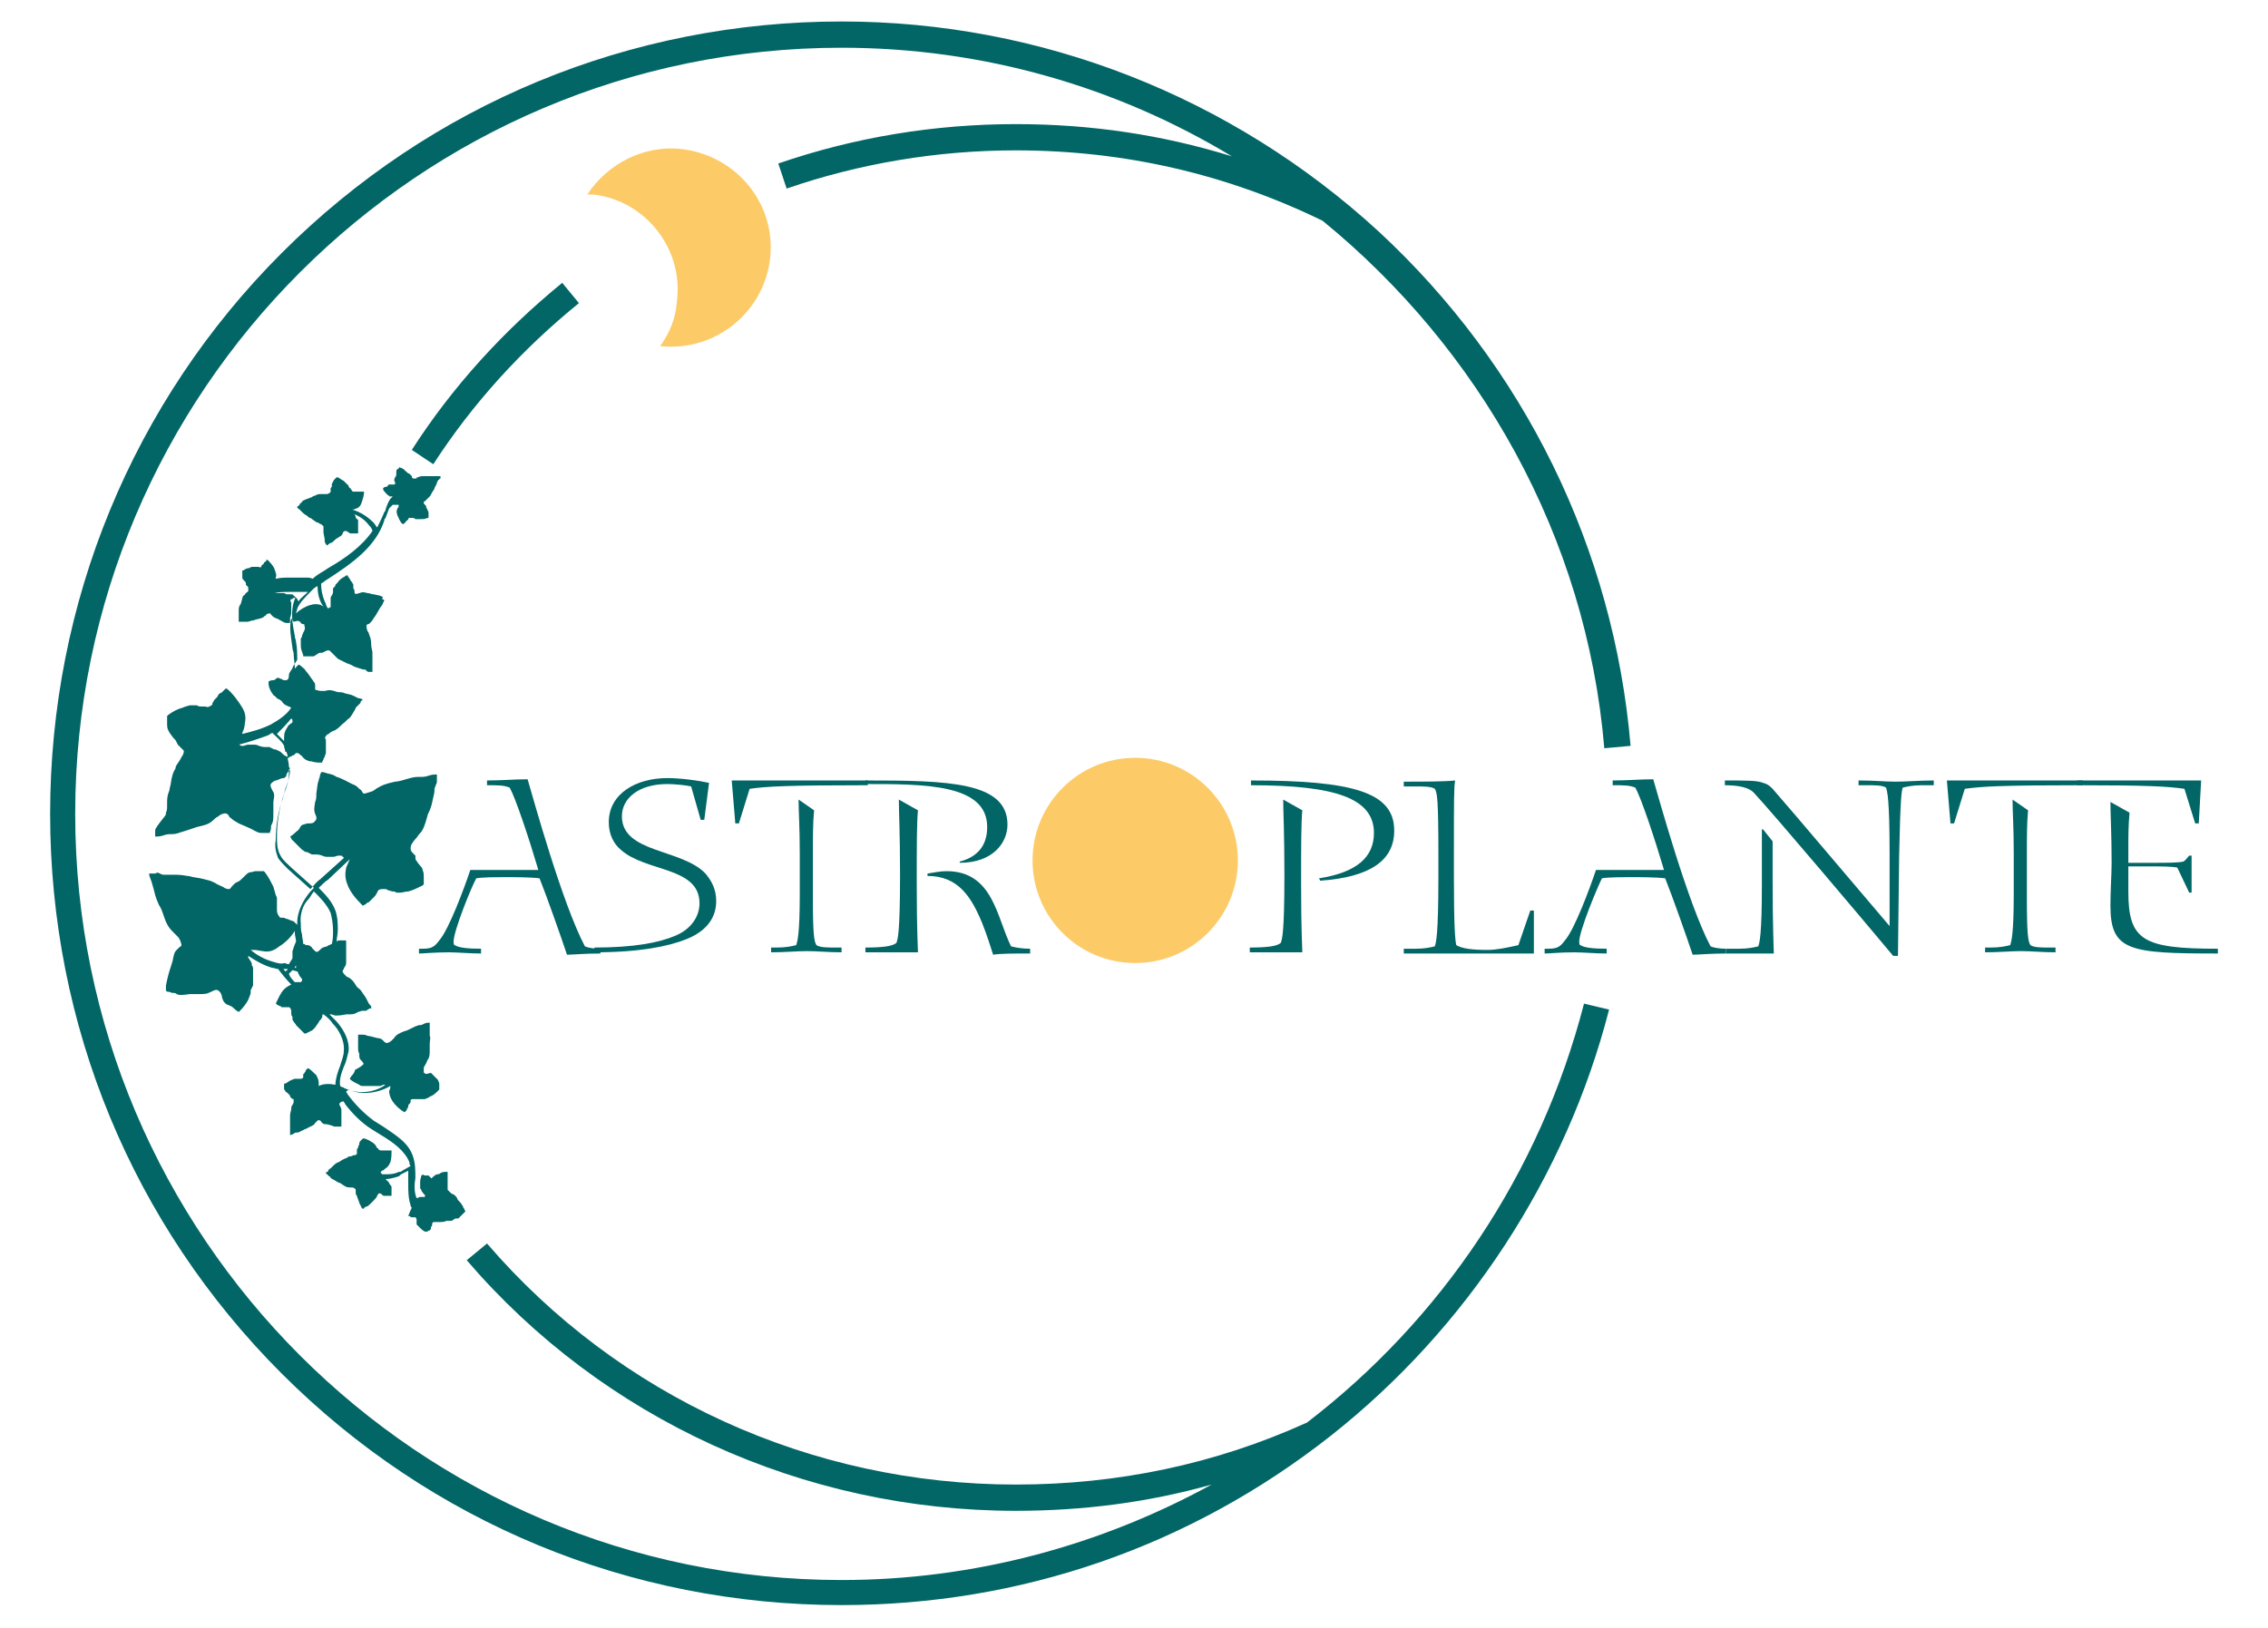 <?xml version="1.0" encoding="UTF-8"?>
<!-- Generator: Adobe Illustrator 26.2.1, SVG Export Plug-In . SVG Version: 6.00 Build 0)  -->
<svg xmlns="http://www.w3.org/2000/svg" xmlns:xlink="http://www.w3.org/1999/xlink" version="1.1" x="0px" y="0px" viewBox="0 0 190 136.4" style="enable-background:new 0 0 190 136.4;" xml:space="preserve">
<style type="text/css">
	.st0{fill:#026666;}
	.st1{fill:#FCCB68;}
</style>
<g id="Calque_1">
</g>
<g id="Calque_2">
	<g>
		<path class="st0" d="M39,101.5c0,0-0.1-0.1-0.1-0.2c-0.1-0.1-0.1-0.1-0.1-0.2c-0.1-0.1-0.1-0.2-0.3-0.4c-0.1-0.1-0.2-0.2-0.2-0.3    c-0.2-0.3-0.3-0.3-0.5-0.4c0,0-0.1-0.1-0.1-0.1c-0.1-0.1-0.2-0.2-0.2-0.2c0,0,0-0.1,0-0.1c0,0,0,0,0-0.1c0-0.1,0-0.1,0-0.3    c0-0.1,0-0.4,0-0.6c0-0.2,0-0.2,0-0.3c0-0.1,0-0.1,0-0.1c0,0,0,0,0,0c0,0-0.1,0-0.1,0c-0.1,0-0.1,0-0.1,0c-0.1,0-0.2,0-0.4,0.1    c-0.1,0.1-0.2,0.1-0.3,0.1c-0.2,0.1-0.2,0.1-0.3,0.2c-0.1,0.1-0.2,0.2-0.2,0.1c0,0-0.1-0.1-0.1-0.1c-0.1-0.1-0.1-0.1-0.1-0.1    c0,0-0.1,0-0.1,0c-0.1,0-0.1,0-0.2,0c-0.1,0-0.2-0.1-0.2-0.1c0,0,0,0.1-0.1,0.1c0,0.1-0.1,0.3-0.1,0.5c0,0.1,0,0.1,0,0.2    c0,0,0,0.1,0,0.1c0,0,0,0.1,0,0.1c0,0,0,0.1,0,0.1c0,0.1,0,0.1,0.1,0.2c0,0.1,0,0.1,0.1,0.2c0,0,0,0.1,0.1,0.1    c0,0.1,0,0.1,0.1,0.1c0,0,0,0,0,0c0,0,0,0,0,0c0,0,0,0,0,0c0,0,0,0.1,0,0.1c0,0,0,0,0,0.1c0,0,0,0,0,0s0,0,0,0c0,0,0,0-0.1,0    c0,0,0,0,0,0c-0.1,0-0.2,0-0.3,0c-0.1,0-0.2,0.1-0.3,0.1c0,0,0,0,0,0c-0.2-0.5-0.2-1.1-0.1-1.7c0-0.6,0-1.2-0.2-1.8    c-0.4-1.2-1.5-1.8-2.5-2.5c-0.3-0.2-0.5-0.3-0.8-0.5c-0.8-0.6-1.5-1.3-2.1-2.1c-0.1-0.1-0.1-0.2-0.2-0.3c0,0,0-0.1,0.1-0.1    c0,0,0,0,0.1-0.1c1.1,0.5,2.5,0.3,3.5-0.3c0,0.1,0,0.3-0.1,0.4c0,0.3,0.1,0.6,0.3,0.9c0.2,0.3,0.6,0.7,1,0.9l0,0l0,0    c0,0,0.1-0.1,0.1-0.1c0.1-0.1,0.1-0.1,0.1-0.2c0.1-0.1,0.1-0.1,0.1-0.2c0-0.1,0-0.1,0.1-0.2c0.1-0.1,0.1-0.1,0.1-0.2    c0-0.1,0-0.1,0-0.1c0-0.1,0.2-0.1,0.3-0.1c0,0,0.1,0,0.2,0c0.1,0,0.2,0,0.3,0c0.1,0,0.2,0,0.2,0c0,0,0.1,0,0.2,0    c0.2-0.1,0.3-0.1,0.4-0.2c0.3-0.1,0.5-0.3,0.7-0.5l0.1-0.1l0-0.1c0,0,0-0.1,0-0.2c0-0.1,0-0.2,0-0.2c0-0.1-0.1-0.2-0.1-0.3    c-0.1-0.1-0.1-0.1-0.3-0.3c-0.1-0.1-0.1-0.1-0.2-0.2l-0.1-0.1L35.7,90c-0.2-0.1-0.2-0.1-0.2-0.2c0-0.1,0-0.1,0-0.3    c0-0.1,0.1-0.2,0.2-0.4c0.1-0.2,0.1-0.3,0.2-0.4c0.1-0.2,0.1-0.4,0.1-0.9c0-0.1,0-0.2,0-0.3c0-0.4,0.1-0.5,0-0.7    c0-0.3,0-0.3,0-0.4c0-0.1,0-0.1,0-0.2c0-0.1,0-0.1,0-0.2c0-0.1,0-0.1,0-0.2c0-0.1,0-0.1,0-0.1c0,0,0,0-0.1,0c-0.1,0-0.2,0-0.4,0.1    c-0.2,0.1-0.2,0.1-0.4,0.1c-0.3,0.1-0.3,0.1-0.7,0.3c-0.2,0.1-0.4,0.2-0.5,0.2c-0.5,0.2-0.7,0.3-0.9,0.6c-0.1,0.1-0.1,0.1-0.2,0.2    c-0.1,0.1-0.3,0.2-0.4,0.2c0,0-0.1,0-0.2-0.1c0,0-0.1-0.1-0.1-0.1C32,87.1,31.9,87,31.7,87c-0.1,0-0.7-0.2-0.9-0.2    c-0.2-0.1-0.3-0.1-0.6-0.1c-0.2,0-0.2,0-0.2,0c0,0,0,0,0,0c0,0,0,0.1,0,0.2c0,0.1,0,0.2,0,0.2c0,0.1,0,0.3,0,0.7    c0,0.2,0,0.3,0.1,0.5c0,0.4,0,0.4,0.2,0.6c0.2,0.2,0.2,0.3,0,0.4c-0.1,0.1-0.1,0.1-0.3,0.2c-0.1,0.1-0.2,0.1-0.2,0.1    c0,0-0.1,0.1-0.1,0.2c-0.1,0.2-0.1,0.2-0.2,0.3c-0.1,0.1-0.2,0.3-0.2,0.3c0,0,0.1,0.1,0.1,0.1c0.1,0.1,0.5,0.3,0.7,0.4    c0.1,0.1,0.2,0.1,0.3,0.1c0.1,0,0.1,0,0.2,0c0.1,0,0.1,0,0.1,0c0,0,0.1,0,0.2,0c0.2,0,0.2,0,0.4,0c0.2,0,0.2,0,0.3,0    c0,0,0.1,0,0.2,0c0.1,0,0.1,0,0.3-0.1c0,0,0.1,0,0.1,0c0,0,0,0,0,0c0,0,0,0,0,0c0.1,0,0.1,0,0.1,0c0,0,0,0,0,0    c-1,0.7-2.3,0.8-3.4,0.3c-0.1,0-0.1-0.1-0.2-0.1c-0.1,0-0.2-0.1-0.2-0.1c-0.1-0.5,0.1-1.1,0.3-1.6c0.2-0.4,0.3-0.9,0.4-1.3    c0.1-0.8-0.3-1.7-1-2.5c-0.2-0.2-0.4-0.4-0.6-0.6c0,0,0.1,0,0.1,0c0.2,0,0.3,0.1,0.4,0.1c0.2,0,0.4,0,0.9-0.1c0.1,0,0.2,0,0.3,0    c0.4,0,0.5-0.1,0.7-0.2c0.3-0.1,0.3-0.1,0.4-0.1c0.1,0,0.1,0,0.2,0c0.1,0,0.1,0,0.2-0.1c0.1,0,0.1-0.1,0.2-0.1c0.1,0,0.1,0,0.1,0    c0,0,0,0,0-0.1c0-0.1-0.1-0.2-0.2-0.3c-0.1-0.2-0.1-0.2-0.2-0.4c-0.1-0.2-0.2-0.3-0.4-0.6c-0.1-0.2-0.3-0.3-0.4-0.4    c-0.3-0.5-0.4-0.6-0.7-0.8c-0.1,0-0.2-0.1-0.2-0.1c-0.1-0.1-0.3-0.3-0.3-0.4c0,0,0-0.1,0.1-0.2c0,0,0-0.1,0.1-0.2    c0.1-0.2,0.1-0.2,0.1-0.5c0-0.1,0-0.7,0-0.9c0-0.3,0-0.3,0-0.6c0-0.2,0-0.2-0.1-0.2c0,0,0,0,0,0c0,0-0.1,0-0.2,0    c-0.1,0-0.2,0-0.2,0c-0.1,0-0.2,0-0.3,0.1c0-0.3,0.1-0.6,0.1-1c0-0.4,0-1-0.2-1.6c-0.3-0.8-0.9-1.4-1.4-1.9    c0.3-0.3,0.5-0.5,0.8-0.7l1.8-1.7c0,0,0,0,0,0c-0.1,0.2-0.2,0.5-0.3,0.7c-0.1,0.5-0.1,0.9,0.1,1.4c0.2,0.6,0.7,1.2,1.2,1.7    l0.1,0.1l0,0c0,0,0.1-0.1,0.2-0.1c0.1-0.1,0.2-0.2,0.3-0.2c0.1-0.1,0.1-0.1,0.3-0.3c0.1-0.1,0.1-0.1,0.2-0.2    c0.1-0.1,0.1-0.2,0.2-0.3c0-0.1,0.1-0.2,0.1-0.2c0.1-0.1,0.3-0.1,0.5-0.1c0.1,0,0.2,0,0.3,0.1c0.1,0,0.3,0.1,0.4,0.1    c0.1,0,0.2,0,0.3,0.1c0.1,0,0.1,0,0.3,0c0.3,0,0.4-0.1,0.7-0.1c0.4-0.1,0.8-0.3,1.2-0.5l0.1-0.1l0-0.1c0-0.1,0-0.2,0-0.3    c0-0.1,0-0.3,0-0.3c0-0.1,0-0.3-0.1-0.5c0-0.2-0.1-0.2-0.4-0.6c-0.1-0.2-0.2-0.2-0.2-0.4l0-0.2l-0.2-0.2c-0.2-0.2-0.2-0.3-0.2-0.4    c0-0.1,0-0.2,0.1-0.4c0.1-0.1,0.1-0.2,0.4-0.5c0.2-0.3,0.3-0.4,0.4-0.5c0.2-0.3,0.3-0.6,0.5-1.3c0-0.1,0.1-0.3,0.2-0.5    c0.2-0.5,0.2-0.7,0.3-1.1c0.1-0.4,0.1-0.5,0.1-0.7c0-0.1,0.1-0.2,0.1-0.3c0.1-0.2,0.1-0.2,0.1-0.4c0-0.2,0-0.2,0-0.3    c0-0.1,0-0.2,0-0.2c0,0,0,0-0.1,0c-0.1,0-0.3,0-0.6,0.1c-0.3,0.1-0.4,0.1-0.7,0.1c-0.4,0-0.5,0-1.2,0.2c-0.3,0.1-0.7,0.2-0.9,0.2    c-0.9,0.2-1.1,0.3-1.6,0.6c-0.1,0.1-0.3,0.2-0.3,0.2c-0.3,0.1-0.6,0.2-0.7,0.2c-0.1,0-0.1-0.1-0.2-0.2c0-0.1-0.1-0.1-0.2-0.2    c-0.2-0.2-0.3-0.3-0.6-0.4c-0.2-0.1-0.9-0.5-1.3-0.6c-0.3-0.2-0.4-0.2-0.8-0.3c-0.3-0.1-0.3-0.1-0.4-0.1c0,0,0,0-0.1,0    c0,0.1-0.1,0.2-0.1,0.3c0,0.2-0.1,0.2-0.1,0.4c-0.1,0.2-0.1,0.4-0.2,1.1c0,0.3,0,0.5-0.1,0.7c-0.1,0.6-0.1,0.7,0,1    c0.2,0.4,0.1,0.5-0.1,0.7c-0.1,0.1-0.3,0.1-0.5,0.1c-0.2,0-0.3,0.1-0.4,0.1c-0.1,0-0.2,0.1-0.3,0.3c-0.1,0.2-0.2,0.2-0.4,0.4    c-0.2,0.2-0.4,0.3-0.4,0.3c0,0,0.1,0.1,0.1,0.2c0.2,0.2,0.6,0.6,0.9,0.9c0.2,0.1,0.2,0.2,0.4,0.2c0.1,0,0.2,0.1,0.2,0.1    c0.1,0,0.2,0.1,0.2,0.1c0,0,0.2,0,0.3,0c0.2,0,0.3,0,0.6,0.1c0.2,0.1,0.3,0.1,0.5,0.1c0.1,0,0.2,0,0.3,0c0.2,0,0.2,0,0.5-0.1    c0.1,0,0.1,0,0.2,0c0,0,0,0,0,0c0,0,0,0,0,0c0.1,0,0.2,0,0.2,0.1c0,0,0.1,0,0.1,0.1l-2,1.8c-0.3,0.2-0.5,0.5-0.8,0.8c0,0,0,0,0,0    l-1.9-1.7c-0.3-0.3-0.6-0.6-0.8-0.9c-0.2-0.5-0.3-1-0.2-1.5c0-1.2,0.2-2.4,0.6-3.5c0-0.1,0.1-0.3,0.1-0.4c0.2-0.5,0.4-1.1,0.4-1.7    c0-0.1,0-0.2,0-0.3c0.1-0.1,0.1-0.1,0.1-0.1c0,0-0.1-0.1-0.1-0.2c0-0.3-0.1-0.5-0.1-0.7c0,0,0,0,0,0c0.1,0,0.1,0,0.2-0.1    c0.1,0,0.1,0,0.2-0.1c0.1,0,0.1,0,0.2-0.1c0.1-0.1,0.1-0.1,0.1-0.1c0.1,0,0.2,0,0.3,0.1c0,0,0.1,0.1,0.1,0.1    c0.1,0,0.1,0.1,0.2,0.2c0.1,0,0.1,0.1,0.1,0.1c0,0,0,0,0.2,0.1c0.2,0.1,0.3,0.1,0.4,0.1c0.3,0.1,0.5,0.1,0.8,0.1l0.1,0l0-0.1    c0,0,0.1-0.1,0.1-0.2c0-0.1,0.1-0.1,0.1-0.2c0-0.1,0.1-0.2,0.1-0.3c0-0.1,0-0.1,0-0.5c0-0.1,0-0.2,0-0.3l0-0.1l0-0.2    c-0.1-0.2-0.1-0.2,0-0.3c0-0.1,0.1-0.1,0.2-0.2c0.1,0,0.1-0.1,0.3-0.2c0.2-0.1,0.3-0.1,0.4-0.2c0.2-0.1,0.3-0.3,0.7-0.6    c0,0,0.2-0.2,0.2-0.2c0.3-0.2,0.3-0.3,0.5-0.6c0.1-0.2,0.2-0.3,0.2-0.4c0.1-0.1,0.1-0.1,0.2-0.2c0.1-0.1,0.1-0.1,0.2-0.2    c0-0.1,0-0.1,0.1-0.2c0,0,0.1-0.1,0.1-0.1c0,0,0,0,0,0c-0.1,0-0.2-0.1-0.4-0.1c-0.2-0.1-0.2-0.1-0.4-0.2c-0.2-0.1-0.3-0.1-0.7-0.2    c-0.2-0.1-0.4-0.1-0.6-0.1c-0.6-0.2-0.7-0.2-1.1-0.1c-0.1,0-0.2,0-0.3,0c-0.2,0-0.4-0.1-0.5-0.1c0,0,0-0.1,0-0.2    c0-0.1,0-0.1,0-0.2c0-0.2-0.1-0.2-0.2-0.4c-0.1-0.1-0.4-0.6-0.6-0.8c-0.1-0.2-0.2-0.2-0.4-0.4c-0.1-0.1-0.2-0.1-0.2-0.1    c0,0,0,0,0,0c0,0-0.1,0.1-0.2,0.2c0,0.1-0.1,0.1-0.1,0.1c0-0.4-0.1-0.8-0.1-1.2c0-0.2-0.1-0.3-0.1-0.5c-0.1-0.8-0.3-1.7-0.1-2.5    l0,0c0,0,0,0.1,0.1,0.1c0,0.1,0.1,0.2,0.1,0.2C25,52,25,52,25.1,52.1c0.1,0,0.1,0.1,0.1,0.1c0.1,0.1,0.1,0.1,0.2,0.1    c0.1,0,0.1,0,0.1,0.1c0,0.1,0.1,0.2,0,0.4c0,0,0,0.1-0.1,0.2c0,0.1-0.1,0.2-0.1,0.3c0,0.1-0.1,0.2-0.1,0.2c0,0,0,0,0,0.2    c0,0.2,0,0.3,0,0.4c0,0.3,0.1,0.5,0.2,0.8l0,0.1l0.1,0c0,0,0.1,0,0.2,0s0.2,0,0.2,0c0.1,0,0.2,0,0.3,0c0.1,0,0.1,0,0.4-0.2    c0.1-0.1,0.2-0.1,0.3-0.1l0.1,0l0.2-0.1c0.2-0.1,0.2-0.1,0.3-0.1c0.1,0,0.1,0,0.2,0.1c0.1,0.1,0.1,0.1,0.3,0.3    c0.2,0.2,0.2,0.2,0.3,0.3c0.2,0.1,0.4,0.2,0.8,0.4c0.1,0,0.2,0.1,0.3,0.1c0.3,0.2,0.4,0.2,0.7,0.3c0.3,0.1,0.3,0.1,0.4,0.1    c0.1,0,0.1,0,0.2,0.1c0.1,0.1,0.1,0.1,0.2,0.1c0.1,0,0.1,0,0.2,0c0.1,0,0.1,0,0.1,0c0,0,0,0,0,0c0-0.1,0-0.2,0-0.4    c0-0.2,0-0.3,0-0.4c0-0.3,0-0.3,0-0.8c0-0.2-0.1-0.4-0.1-0.6c0-0.6-0.1-0.7-0.2-1c0-0.1-0.1-0.2-0.1-0.2c-0.1-0.2-0.1-0.4-0.1-0.5    c0,0,0.1-0.1,0.1-0.1c0.1,0,0.1,0,0.2-0.1c0.1-0.1,0.2-0.2,0.3-0.4c0.1-0.1,0.4-0.6,0.5-0.8c0.1-0.2,0.2-0.2,0.3-0.5    c0.1-0.2,0.1-0.2,0.1-0.2c0,0,0,0,0,0c0,0-0.1-0.1-0.2-0.1C32.1,50,32.1,50,32,50c-0.1-0.1-0.3-0.1-0.7-0.2    c-0.2,0-0.3-0.1-0.5-0.1c-0.4-0.1-0.4-0.1-0.7,0c-0.3,0.1-0.4,0.1-0.4-0.1c0-0.1,0-0.2-0.1-0.3c0-0.1,0-0.2,0-0.3    c0-0.1-0.1-0.1-0.1-0.2c-0.1-0.1-0.1-0.1-0.2-0.3c-0.1-0.1-0.2-0.3-0.2-0.3c0,0-0.1,0-0.2,0.1c-0.2,0.1-0.5,0.3-0.6,0.5    c-0.1,0.1-0.1,0.1-0.2,0.2c0,0.1,0,0.1-0.1,0.2c0,0-0.1,0.1-0.1,0.1c0,0,0,0.1,0,0.2c0,0.2,0,0.2-0.1,0.4    c-0.1,0.1-0.1,0.2-0.1,0.3c0,0,0,0.1,0,0.2c0,0.1,0,0.1,0,0.3c0,0,0,0.1,0,0.1c0,0,0,0,0,0c0,0,0,0,0,0c0,0.1,0,0.1-0.1,0.1    c0,0,0,0-0.1,0.1c-0.1-0.1-0.2-0.3-0.2-0.4c-0.3-0.6-0.4-1.2-0.4-1.7c0.2-0.1,0.4-0.3,0.6-0.4c2-1.3,4-2.7,4.7-4.9    c0-0.1,0-0.1,0.1-0.2c0.1-0.3,0.2-0.5,0.3-0.8c0.1-0.1,0.2-0.2,0.3-0.3c0,0,0.1,0,0.1,0c0.1,0,0.1,0,0.2,0c0,0,0,0,0.1,0    c0,0,0,0,0,0c0,0,0,0,0,0c0,0,0.1,0,0.1,0c0,0,0,0,0,0c0,0,0,0,0,0s0,0,0,0c0,0,0,0,0,0.1c0,0,0,0,0,0c0,0.1-0.1,0.2-0.1,0.2    c-0.1,0.2-0.1,0.3,0,0.6c0.1,0.2,0.2,0.5,0.4,0.7l0,0l0,0c0,0,0,0,0.1,0c0,0,0.1,0,0.1-0.1c0,0,0.1,0,0.1-0.1c0,0,0,0,0.1-0.1    c0.1,0,0.1-0.1,0.1-0.1c0,0,0-0.1,0.1-0.1c0,0,0.1,0,0.2,0c0,0,0.1,0,0.1,0c0,0,0.1,0,0.2,0.1c0,0,0.1,0,0.1,0c0,0,0,0,0.1,0    c0.1,0,0.2,0,0.3,0c0.2,0,0.3,0,0.5-0.1l0.1,0l0,0c0,0,0-0.1,0-0.1c0,0,0-0.1,0-0.1c0,0,0-0.1,0-0.2c0-0.1,0-0.1-0.1-0.3    c0-0.1-0.1-0.1-0.1-0.2l0-0.1l-0.1-0.1c-0.1-0.1-0.1-0.1-0.1-0.2c0,0,0-0.1,0.1-0.1c0,0,0.1-0.1,0.2-0.2c0.1-0.1,0.1-0.1,0.2-0.2    c0.1-0.1,0.1-0.2,0.3-0.5c0,0,0.1-0.1,0.1-0.2c0.1-0.2,0.1-0.2,0.2-0.4c0-0.2,0.1-0.2,0.1-0.2c0-0.1,0-0.1,0.1-0.1    c0-0.1,0-0.1,0.1-0.1c0-0.1,0-0.1,0-0.1c0,0,0-0.1,0-0.1c0,0,0,0,0,0c-0.1,0-0.1,0-0.2,0c-0.1,0-0.2,0-0.3,0c-0.2,0-0.2,0-0.5,0    c-0.1,0-0.3,0-0.3,0c-0.3,0-0.4,0-0.6,0.1c-0.1,0-0.1,0-0.1,0.1c-0.1,0-0.2,0-0.3,0c0,0,0,0-0.1-0.1c0,0,0,0,0-0.1    c-0.1-0.1-0.1-0.1-0.2-0.2c-0.1,0-0.3-0.2-0.4-0.3c-0.1-0.1-0.1-0.1-0.3-0.2c-0.1,0-0.1,0-0.1-0.1c0,0,0,0,0,0c0,0,0,0.1-0.1,0.1    c0,0.1,0,0.1-0.1,0.1c-0.1,0.1-0.1,0.1-0.1,0.4c0,0.1,0,0.2-0.1,0.3c-0.1,0.2-0.1,0.3,0,0.4c0,0.2,0,0.2-0.1,0.2    c-0.1,0-0.1,0-0.2,0c-0.1,0-0.1,0-0.2,0c0,0-0.1,0-0.1,0.1c-0.1,0.1-0.1,0.1-0.2,0.1c-0.1,0-0.2,0.1-0.2,0.1c0,0,0,0.1,0,0.1    c0,0.1,0.2,0.3,0.3,0.4c0.1,0.1,0.1,0.1,0.1,0.1c0,0,0.1,0,0.1,0.1c0,0,0.1,0,0.1,0c0,0,0.1,0,0.1,0c0,0,0.1,0,0.1,0    c-0.1,0.1-0.2,0.2-0.2,0.2c-0.2,0.3-0.3,0.6-0.4,0.9c0,0.1,0,0.1-0.1,0.2c-0.2,0.5-0.4,0.9-0.6,1.3c-0.1-0.1-0.2-0.3-0.3-0.4    c-0.5-0.5-1.1-0.9-1.8-1.1c0,0,0,0,0,0s0,0,0,0c0,0,0,0,0.1,0c0,0,0,0,0,0c0.1,0,0.2-0.1,0.3-0.1c0.2-0.1,0.3-0.2,0.4-0.5    c0.1-0.3,0.2-0.6,0.2-0.9l0,0l0,0c0,0-0.1,0-0.1,0c-0.1,0-0.1,0-0.2,0c-0.1,0-0.1,0-0.2,0c0,0-0.1,0-0.1,0c-0.1,0-0.1,0-0.2,0    c0,0-0.1,0-0.1,0c-0.1,0-0.1-0.1-0.2-0.2c0,0,0-0.1-0.1-0.1c0,0-0.1-0.1-0.1-0.2c0,0-0.1-0.1-0.1-0.1c0,0,0,0-0.1-0.1    c-0.1-0.1-0.1-0.1-0.2-0.2c-0.2-0.1-0.3-0.2-0.5-0.3l-0.1,0l0,0c0,0-0.1,0.1-0.1,0.1c0,0-0.1,0.1-0.1,0.1c0,0-0.1,0.1-0.1,0.2    c-0.1,0.1-0.1,0.1-0.1,0.3c0,0.1,0,0.1-0.1,0.2l0,0.1l0,0.1c0,0.1,0,0.2-0.1,0.2c0,0-0.1,0.1-0.2,0.1c-0.1,0-0.1,0-0.3,0    c-0.2,0-0.2,0-0.3,0c-0.2,0-0.3,0.1-0.6,0.2c0,0-0.1,0.1-0.2,0.1c-0.2,0.1-0.3,0.1-0.5,0.2c-0.2,0.1-0.2,0.1-0.2,0.2    c-0.1,0-0.1,0-0.1,0.1c-0.1,0-0.1,0-0.1,0.1c0,0-0.1,0.1-0.1,0.1c0,0-0.1,0-0.1,0.1c0,0,0,0,0,0c0,0.1,0.1,0.1,0.2,0.2    c0.1,0.1,0.1,0.1,0.2,0.2c0.1,0.1,0.2,0.2,0.4,0.3c0.1,0.1,0.2,0.2,0.3,0.2c0.3,0.2,0.4,0.3,0.6,0.4c0.1,0,0.1,0,0.2,0.1    c0.1,0,0.2,0.1,0.3,0.2c0,0,0,0.1,0,0.1c0,0,0,0.1,0,0.1c0,0.1,0,0.2,0,0.3c0,0.1,0.1,0.5,0.1,0.6c0,0.2,0,0.2,0.1,0.4    c0.1,0.1,0.1,0.1,0.1,0.1c0,0,0,0,0,0c0,0,0.1,0,0.1-0.1c0.1,0,0.1-0.1,0.2-0.1c0.1,0,0.2-0.1,0.4-0.3c0.1-0.1,0.2-0.1,0.3-0.2    c0.2-0.1,0.3-0.2,0.3-0.3c0.1-0.2,0.1-0.2,0.3-0.2c0.1,0,0.1,0.1,0.2,0.1c0.1,0.1,0.1,0.1,0.2,0.1c0,0,0.1,0,0.2,0    c0.1,0,0.1,0,0.2,0c0.1,0,0.2,0,0.2,0c0,0,0-0.1,0-0.1c0-0.1,0-0.4,0-0.6c0-0.1,0-0.1,0-0.2c0,0,0-0.1,0-0.1c0,0,0-0.1,0-0.1    c0,0,0-0.1-0.1-0.1c-0.1-0.1-0.1-0.1-0.1-0.2c0-0.1-0.1-0.1-0.1-0.2c0,0,0,0,0,0c0.5,0.2,0.9,0.5,1.2,0.9c0.2,0.2,0.3,0.4,0.3,0.5    c-0.9,1.3-2.3,2.3-3.7,3.1c-0.4,0.3-0.9,0.5-1.3,0.9c-0.2-0.1-0.4-0.1-0.6-0.1l-1.3,0c-0.4,0-0.8,0-1.2,0.1c0-0.1,0-0.1,0-0.1    c0.1-0.2,0-0.4-0.1-0.7c-0.1-0.3-0.4-0.6-0.6-0.8l0,0l0,0c0,0-0.1,0-0.1,0.1c0,0-0.1,0.1-0.1,0.1c-0.1,0-0.1,0.1-0.1,0.1    c0,0,0,0.1-0.1,0.1c-0.1,0.1-0.1,0.1-0.1,0.1c0,0.1,0,0.1,0,0.1c0,0-0.2,0.1-0.2,0c0,0-0.1,0-0.1,0c-0.1,0-0.1,0-0.2,0    c-0.1,0-0.1,0-0.1,0c0,0,0,0-0.1,0c-0.1,0-0.2,0-0.3,0.1c-0.2,0-0.4,0.1-0.5,0.2l-0.1,0l0,0c0,0,0,0.1,0,0.2c0,0.1,0,0.1,0,0.2    c0,0.1,0,0.1,0,0.2c0,0.1,0,0.1,0.2,0.3c0.1,0.1,0.1,0.1,0.1,0.2l0,0.1l0.1,0.1c0.1,0.1,0.1,0.1,0.1,0.2c0,0,0,0.1,0,0.2    c0,0.1-0.1,0.1-0.2,0.2c-0.1,0.1-0.1,0.2-0.2,0.2c-0.1,0.1-0.1,0.3-0.2,0.6c0,0,0,0.1-0.1,0.2c-0.1,0.2-0.1,0.3-0.1,0.5    c0,0.2,0,0.2,0,0.3c0,0.1,0,0.1,0,0.2c0,0.1,0,0.1,0,0.2c0,0.1,0,0.1,0,0.1c0,0,0,0.1,0,0.1c0,0,0,0,0,0c0.1,0,0.1,0,0.3,0    c0.1,0,0.2,0,0.3,0c0.2,0,0.2,0,0.5-0.1c0.2,0,0.3-0.1,0.4-0.1c0.4-0.1,0.5-0.1,0.7-0.3c0.1,0,0.1-0.1,0.1-0.1    c0.1-0.1,0.3-0.1,0.3-0.1c0,0,0.1,0,0.1,0.1c0,0,0,0,0.1,0.1c0.1,0.1,0.1,0.1,0.3,0.2c0.1,0,0.4,0.2,0.6,0.3    c0.2,0.1,0.2,0.1,0.4,0.1c0.1,0,0.1,0,0.2,0c0,0,0,0,0,0c0,0,0-0.1,0-0.2c0-0.1,0-0.1,0-0.2c0-0.1,0.1-0.2,0.1-0.5    c0-0.2,0-0.2,0-0.3c0-0.3,0-0.3,0-0.5c-0.1-0.2-0.1-0.2,0-0.3c0.1,0,0.1,0,0.2-0.1c0.1,0,0.2,0,0.2-0.1c0,0,0,0,0,0    c0,0.1-0.1,0.1-0.1,0.2c-0.4,1-0.2,2.1,0,3.1c0,0.2,0.1,0.3,0.1,0.5c0.1,0.5,0.1,1,0.1,1.5c-0.1,0.1-0.1,0.2-0.2,0.3    c-0.1,0.2-0.2,0.3-0.2,0.4c-0.2,0.3-0.3,0.4-0.3,0.6c0,0.3-0.1,0.4-0.3,0.4c-0.1,0-0.2,0-0.3-0.1c-0.1,0-0.2-0.1-0.3-0.1    c-0.1,0-0.1,0-0.2,0.1c-0.1,0.1-0.2,0.1-0.3,0.1c-0.1,0-0.3,0.1-0.3,0.1c0,0,0,0.1,0,0.2c0,0.2,0.1,0.5,0.3,0.8    c0.1,0.1,0.1,0.2,0.2,0.2c0,0,0.1,0.1,0.1,0.1c0,0,0.1,0.1,0.1,0.1c0,0,0.1,0.1,0.2,0.1c0.1,0.1,0.2,0.1,0.3,0.3    c0.1,0.1,0.2,0.2,0.3,0.2c0,0,0.1,0.1,0.2,0.1c0.1,0,0.1,0.1,0.2,0.1c-0.4,0.6-1,1-1.7,1.4c-0.8,0.4-1.6,0.6-2.4,0.8c0,0,0,0,0,0    c0,0,0,0,0-0.1c0.1-0.2,0.2-0.5,0.2-0.7c0.1-0.5,0.1-0.9-0.2-1.4c-0.3-0.5-0.8-1.2-1.3-1.6l-0.1,0l0,0c0,0-0.1,0.1-0.2,0.2    c-0.1,0.1-0.2,0.2-0.3,0.2c-0.1,0.1-0.1,0.1-0.2,0.3c-0.1,0.1-0.1,0.1-0.2,0.2c-0.1,0.1-0.1,0.2-0.2,0.3c0,0.1,0,0.2-0.1,0.2    c-0.1,0.1-0.3,0.2-0.5,0.1c-0.1,0-0.2,0-0.3,0c-0.1,0-0.3,0-0.4-0.1c-0.1,0-0.2,0-0.3,0c-0.1,0-0.1,0-0.3,0    c-0.3,0.1-0.4,0.1-0.6,0.2c-0.4,0.1-0.8,0.3-1.2,0.6l-0.1,0.1l0,0.1c0,0.1,0,0.2,0,0.3s0,0.3,0,0.3c0,0.1,0,0.3,0.1,0.5    c0.1,0.2,0.1,0.2,0.4,0.6c0.2,0.2,0.2,0.2,0.3,0.4l0.1,0.2l0.2,0.2c0.2,0.2,0.2,0.2,0.3,0.3c0,0.1,0,0.2-0.1,0.4    c-0.1,0.1-0.1,0.2-0.3,0.5c-0.2,0.3-0.3,0.4-0.3,0.6c-0.2,0.3-0.3,0.6-0.4,1.3c0,0.1-0.1,0.3-0.1,0.5c-0.2,0.5-0.2,0.7-0.2,1.2    c0,0.4,0,0.5-0.1,0.7c0,0.1,0,0.2-0.1,0.3C13,69.4,13,69.5,13,69.6c0,0.2,0,0.2,0,0.3c0,0.1,0,0.2,0,0.2c0,0,0,0,0.1,0    c0.1,0,0.3,0,0.6-0.1c0.3-0.1,0.4-0.1,0.7-0.1c0.4,0,0.5-0.1,1.2-0.3c0.3-0.1,0.6-0.2,0.9-0.3c0.9-0.2,1.1-0.3,1.5-0.7    c0.1-0.1,0.3-0.2,0.3-0.2c0.2-0.2,0.6-0.3,0.7-0.2c0.1,0,0.1,0.1,0.2,0.2c0,0.1,0.1,0.1,0.2,0.2c0.2,0.2,0.3,0.2,0.6,0.4    c0.2,0.1,1,0.4,1.3,0.6c0.4,0.2,0.4,0.2,0.8,0.2c0.3,0,0.3,0,0.4,0c0,0,0,0,0.1,0c0-0.1,0.1-0.2,0.1-0.4c0-0.2,0-0.2,0.1-0.4    c0.1-0.2,0.1-0.4,0.1-1.1c0-0.3,0-0.5,0-0.7c0.1-0.6,0.1-0.7-0.1-1c-0.2-0.4-0.2-0.5,0.1-0.7c0.1-0.1,0.3-0.1,0.5-0.2    c0.2-0.1,0.3-0.1,0.4-0.1c0.1-0.1,0.2-0.1,0.2-0.3c0.1-0.2,0.1-0.2,0.3-0.4c0,0.5-0.2,1.1-0.4,1.6c0,0.1-0.1,0.3-0.1,0.4    c-0.4,1.2-0.6,2.4-0.6,3.6c0,0.5,0,1.1,0.3,1.6c0.2,0.4,0.6,0.7,0.9,1l1.9,1.7c0,0,0,0,0,0c-0.2,0.2-0.4,0.4-0.6,0.7    c-0.5,0.7-0.8,1.5-0.8,2.2c0,0.1,0,0.1,0,0.2c-0.1-0.1-0.1-0.1-0.2-0.2c-0.1-0.1-0.1-0.1-0.4-0.2c-0.1,0-0.1-0.1-0.3-0.1    c-0.2-0.1-0.2-0.1-0.4-0.1c-0.1,0-0.2,0-0.2-0.1c-0.1-0.1-0.2-0.3-0.2-0.5c0-0.1,0-0.2,0-0.3c0-0.1,0-0.3,0-0.4c0-0.1,0-0.3,0-0.3    c0-0.1,0-0.1-0.1-0.3c-0.1-0.3-0.1-0.4-0.2-0.7c-0.2-0.4-0.4-0.8-0.7-1.2L22.1,73L22,73c-0.1,0-0.2,0-0.3,0c-0.1,0-0.3,0-0.3,0    c-0.1,0-0.3,0.1-0.5,0.1c-0.2,0.1-0.2,0.1-0.6,0.5c-0.2,0.2-0.2,0.2-0.4,0.3L19.7,74l-0.2,0.2c-0.2,0.2-0.2,0.3-0.3,0.3    c-0.1,0-0.2,0-0.4-0.1c-0.1-0.1-0.2-0.1-0.6-0.3c-0.3-0.2-0.4-0.2-0.6-0.3c-0.4-0.1-0.7-0.2-1.4-0.3c-0.1,0-0.3-0.1-0.5-0.1    c-0.6-0.1-0.7-0.1-1.2-0.1c-0.4,0-0.5,0-0.7,0c-0.2,0-0.2,0-0.4-0.1c-0.2-0.1-0.2-0.1-0.4,0c-0.2,0-0.2,0-0.3,0    c-0.1,0-0.2,0-0.2,0c0,0,0,0,0,0.1c0,0.1,0.1,0.3,0.2,0.6c0.1,0.3,0.1,0.4,0.2,0.7c0.1,0.4,0.1,0.5,0.4,1.2    c0.2,0.3,0.3,0.6,0.4,0.9c0.3,0.9,0.5,1.1,0.9,1.5c0.1,0.1,0.2,0.2,0.3,0.3c0.2,0.2,0.3,0.6,0.3,0.7c0,0.1-0.1,0.1-0.2,0.2    c-0.1,0.1-0.1,0.1-0.2,0.2c-0.2,0.2-0.2,0.3-0.3,0.7c0,0.2-0.3,1-0.4,1.4c-0.1,0.4-0.1,0.4-0.2,0.9c0,0.3,0,0.3,0,0.4    c0,0,0,0,0.1,0.1c0.1,0,0.2,0,0.4,0.1c0.2,0,0.3,0,0.4,0.1c0.2,0.1,0.4,0.1,1.1,0c0.4,0,0.5,0,0.7,0c0.6,0,0.7,0,1.1-0.2    c0.4-0.2,0.5-0.2,0.7,0c0.1,0.1,0.2,0.3,0.2,0.5c0.1,0.2,0.1,0.3,0.2,0.4c0.1,0.1,0.2,0.2,0.3,0.2c0.2,0.1,0.3,0.1,0.5,0.3    c0.2,0.2,0.4,0.3,0.4,0.3c0,0,0.1-0.1,0.2-0.2c0.2-0.2,0.6-0.7,0.7-1.1c0.1-0.2,0.1-0.3,0.1-0.4c0-0.1,0-0.2,0.1-0.3    c0-0.1,0.1-0.2,0.1-0.2c0,0,0-0.2,0-0.3c0-0.3,0-0.3,0-0.6c0-0.3,0-0.4,0-0.5c0-0.1,0-0.2-0.1-0.3c0-0.2,0-0.2-0.2-0.5    c0-0.1-0.1-0.1-0.1-0.1c0,0,0,0,0,0c0,0,0,0,0,0c0-0.1,0-0.1,0-0.2c0.6,0.4,1.3,0.8,2,1c0.2,0,0.3,0.1,0.5,0.1    c0.3,0.4,0.7,0.9,1.1,1.3c-0.2,0.1-0.4,0.2-0.6,0.4c-0.3,0.3-0.5,0.8-0.7,1.2l0,0l0,0c0,0,0.1,0,0.1,0.1c0.1,0,0.2,0.1,0.2,0.1    c0.1,0,0.1,0,0.2,0.1c0.1,0,0.1,0,0.2,0c0.1,0,0.1,0,0.2,0c0.1,0,0.1,0,0.2,0c0.1,0,0.2,0.2,0.2,0.3c0,0,0,0.1,0,0.2    c0,0.1,0,0.2,0.1,0.3c0,0.1,0,0.2,0,0.2c0,0,0,0.1,0.1,0.2c0.1,0.2,0.2,0.2,0.2,0.3c0.2,0.2,0.4,0.4,0.6,0.6l0.1,0.1l0.1,0    c0,0,0.1,0,0.2-0.1c0.1,0,0.2-0.1,0.2-0.1c0.1,0,0.2-0.1,0.3-0.2c0.1-0.1,0.1-0.1,0.3-0.4c0.1-0.1,0.1-0.2,0.2-0.3l0.1-0.1    l0.1-0.2C27,85,27,85,27.1,85c0,0,0,0,0,0c0.3,0.2,0.6,0.5,0.8,0.8c0.4,0.4,1,1.3,0.9,2.3c0,0.4-0.2,0.8-0.3,1.2    c-0.2,0.5-0.4,1.1-0.4,1.6c-0.5-0.1-1-0.1-1.4,0.1c0,0,0,0,0,0c0,0,0,0,0,0c0-0.1,0-0.3,0-0.3c0-0.2-0.1-0.4-0.2-0.6    c-0.2-0.2-0.5-0.5-0.7-0.6l0,0l0,0c0,0,0,0-0.1,0.1c0,0-0.1,0.1-0.1,0.1c0,0.1,0,0.1-0.1,0.2c0,0,0,0.1-0.1,0.1c0,0.1,0,0.1,0,0.2    c0,0.1,0,0.1,0,0.1c0,0-0.1,0.1-0.2,0.1c0,0-0.1,0-0.1,0c-0.1,0-0.1,0-0.2,0c-0.1,0-0.1,0-0.1,0c0,0,0,0-0.1,0    c-0.1,0-0.2,0.1-0.3,0.1c-0.2,0.1-0.3,0.2-0.5,0.3l-0.1,0l0,0c0,0,0,0.1,0,0.2c0,0.1,0,0.1,0,0.2c0,0.1,0,0.1,0.1,0.2    c0,0.1,0.1,0.1,0.2,0.2c0.1,0.1,0.1,0.1,0.2,0.2l0,0.1l0.1,0.1c0.1,0.1,0.1,0.1,0.2,0.1c0,0,0,0.1,0,0.2c0,0.1,0,0.1-0.1,0.3    c-0.1,0.1-0.1,0.2-0.1,0.3c0,0.2-0.1,0.3-0.1,0.6c0,0,0,0.2,0,0.2c0,0.3,0,0.3,0,0.5c0,0.2,0,0.2,0,0.3c0,0.1,0,0.1,0,0.2    c0,0.1,0,0.1,0,0.2c0,0.1,0,0.1,0,0.1c0,0,0,0.1,0,0.1c0,0,0,0,0,0c0.1,0,0.1,0,0.3-0.1c0.1-0.1,0.2-0.1,0.3-0.1    c0.2,0,0.2-0.1,0.5-0.2c0.1-0.1,0.3-0.1,0.4-0.2c0.4-0.2,0.5-0.2,0.6-0.4c0,0,0.1-0.1,0.1-0.1c0.1-0.1,0.2-0.2,0.3-0.1    c0,0,0.1,0,0.1,0.1c0,0,0,0,0.1,0.1c0.1,0.1,0.2,0.1,0.3,0.1c0.1,0,0.5,0.1,0.7,0.2c0.2,0,0.2,0,0.4,0c0.1,0,0.1,0,0.2,0    c0,0,0,0,0,0c0,0,0-0.1,0-0.2c0-0.1,0-0.1,0-0.2c0-0.1,0-0.2,0-0.5c0-0.2,0-0.2,0-0.3c0-0.3,0-0.3-0.1-0.5c-0.1-0.2-0.1-0.2,0-0.3    c0,0,0.1-0.1,0.2-0.1c0,0,0.1,0,0.1,0c0,0.1,0.1,0.1,0.1,0.2c0.6,0.8,1.4,1.6,2.2,2.1c0.3,0.2,0.5,0.3,0.8,0.5    c1,0.6,2,1.3,2.4,2.3c0,0.1,0,0.2,0.1,0.3l-0.7,0.4c-0.1,0.1-0.2,0.1-0.3,0.1c-0.4,0.2-0.8,0.2-1.2,0.2c0,0,0,0-0.1,0    c0,0,0,0-0.1,0c0,0,0,0,0,0c0,0,0,0,0,0c0,0,0-0.1-0.1-0.1c0,0,0,0,0-0.1c0,0,0,0,0,0s0,0,0,0c0,0,0,0,0.1-0.1c0,0,0,0,0,0    c0.1,0,0.2-0.1,0.3-0.2c0.2-0.1,0.3-0.3,0.4-0.5c0.1-0.3,0.1-0.7,0.1-1l0,0l0,0c0,0-0.1,0-0.1,0s-0.1,0-0.2,0c-0.1,0-0.1,0-0.2,0    c0,0-0.1,0-0.1,0c-0.1,0-0.1,0-0.2,0c0,0-0.1,0-0.1,0c-0.1,0-0.2-0.1-0.2-0.1c0,0,0-0.1-0.1-0.1c0,0-0.1-0.1-0.1-0.2    c0,0-0.1-0.1-0.1-0.1c0,0,0,0-0.1-0.1c-0.1-0.1-0.2-0.1-0.3-0.2c-0.2-0.1-0.4-0.2-0.5-0.2l-0.1,0l0,0c0,0-0.1,0.1-0.1,0.1    c0,0-0.1,0.1-0.1,0.1c0,0-0.1,0.1-0.1,0.2c0,0.1,0,0.1-0.1,0.3c0,0.1,0,0.1-0.1,0.2l0,0.1l0,0.1c0,0.1,0,0.2,0,0.2    c0,0-0.1,0.1-0.2,0.1c-0.1,0-0.1,0-0.3,0.1c-0.2,0-0.2,0-0.3,0.1c-0.2,0.1-0.3,0.1-0.6,0.3c0,0-0.1,0.1-0.2,0.1    c-0.2,0.1-0.3,0.2-0.4,0.3c-0.1,0.1-0.2,0.2-0.2,0.2c-0.1,0-0.1,0.1-0.1,0.1c-0.1,0-0.1,0-0.1,0.1c0,0.1-0.1,0.1-0.1,0.1    c0,0-0.1,0-0.1,0.1c0,0,0,0,0,0c0,0,0.1,0.1,0.2,0.2c0.1,0.1,0.2,0.1,0.2,0.2c0.1,0.1,0.2,0.1,0.5,0.3c0.1,0.1,0.3,0.1,0.4,0.2    c0.3,0.2,0.4,0.3,0.7,0.3c0.1,0,0.1,0,0.2,0c0.1,0,0.3,0.1,0.3,0.2c0,0,0,0.1,0,0.1c0,0,0,0.1,0,0.1c0,0.1,0,0.2,0.1,0.3    c0,0.1,0.2,0.5,0.2,0.6c0.1,0.2,0.1,0.2,0.2,0.4c0.1,0.1,0.1,0.1,0.1,0.1c0,0,0,0,0,0c0,0,0.1,0,0.1-0.1c0.1,0,0.1-0.1,0.2-0.1    c0.1,0,0.2-0.1,0.4-0.3c0.1-0.1,0.2-0.2,0.2-0.2c0.2-0.2,0.2-0.2,0.3-0.4c0.1-0.2,0.1-0.2,0.2-0.2c0.1,0,0.1,0,0.2,0.1    c0.1,0.1,0.1,0.1,0.2,0.1c0,0,0.1,0,0.2,0c0.1,0,0.1,0,0.2,0c0.1,0,0.2,0,0.2,0c0,0,0-0.1,0-0.1c0-0.1,0-0.4,0-0.6    c0-0.1,0-0.1-0.1-0.2c0,0,0-0.1-0.1-0.1c0,0,0-0.1,0-0.1c0,0-0.1-0.1-0.1-0.1c-0.1-0.1-0.1-0.1-0.2-0.2c0,0,0,0,0,0c0,0,0,0,0,0    c0.3,0,0.7-0.1,1-0.2c0.1,0,0.2-0.1,0.3-0.2l0.6-0.3c0,0.4,0,0.7,0,1.1c0,0.6,0,1.2,0.2,1.8c0,0.1,0,0.1,0.1,0.2    c-0.1,0.2-0.2,0.4-0.3,0.7l0,0l0,0c0,0,0,0,0.1,0c0,0,0.1,0,0.1,0.1c0.1,0,0.1,0,0.1,0c0,0,0.1,0,0.1,0c0.1,0,0.1,0,0.1,0    c0,0,0.1,0,0.1,0c0,0,0.1,0.1,0.1,0.2c0,0,0,0.1,0,0.1c0,0,0,0.1,0,0.2c0,0,0,0.1,0,0.1c0,0,0,0,0.1,0.1c0.1,0.1,0.1,0.1,0.2,0.2    c0.1,0.1,0.2,0.2,0.4,0.3l0,0l0,0c0,0,0.1,0,0.1,0c0,0,0.1,0,0.1,0c0,0,0.1-0.1,0.2-0.1c0.1-0.1,0.1-0.1,0.1-0.2    c0-0.1,0-0.1,0.1-0.2l0,0l0-0.1c0-0.1,0-0.1,0.1-0.2c0,0,0.1,0,0.2,0c0.1,0,0.1,0,0.2,0c0.1,0,0.2,0,0.2,0c0.1,0,0.3,0,0.5-0.1    c0,0,0.1,0,0.2,0c0.2,0,0.3,0,0.4-0.1c0.1-0.1,0.2-0.1,0.2-0.1c0.1,0,0.1,0,0.1,0c0.1,0,0.1,0,0.1,0    C38.9,101.6,38.9,101.6,39,101.5C39,101.5,39,101.5,39,101.5C39,101.5,39,101.5,39,101.5z M26.1,49.5    C26.1,49.5,26.1,49.5,26.1,49.5l0.2-0.2c0.1-0.1,0.2-0.1,0.3-0.2c0,0.5,0.1,1.1,0.4,1.6c0,0,0.1,0.1,0.1,0.1    c-0.1,0-0.2-0.1-0.2-0.1c-0.3-0.1-0.6-0.1-0.9,0c-0.4,0.1-0.9,0.4-1.2,0.7l0,0c0-0.1,0.1-0.3,0.1-0.4C25.1,50.5,25.6,50,26.1,49.5    z M24.6,49.9c-0.1-0.1-0.1-0.1-0.2-0.1c0,0-0.1,0-0.1,0c0,0-0.1,0-0.1,0c0,0-0.1,0-0.1,0c-0.1,0-0.1,0-0.3-0.1c-0.1,0-0.2,0-0.2,0    c0,0-0.1,0-0.1,0c-0.1,0-0.1,0-0.2,0c0,0-0.1,0-0.1,0c0,0,0,0,0,0c0,0,0,0,0,0c-0.1,0-0.1,0-0.1,0c0,0,0,0-0.1,0c0,0,0,0,0,0    c0.4-0.1,0.8-0.1,1.2-0.1l1.3,0c0.1,0,0.2,0,0.3,0c-0.3,0.3-0.6,0.5-0.8,0.8C24.9,50.1,24.7,50,24.6,49.9z M24.4,60.2    C24.4,60.3,24.4,60.3,24.4,60.2c0.1,0.1,0.1,0.1,0.1,0.2s0,0.1,0,0.1s0,0,0,0c0,0,0,0.1-0.1,0.1c0,0,0,0,0,0    c-0.1,0.1-0.3,0.2-0.3,0.3c-0.2,0.3-0.3,0.5-0.3,0.9c0,0.1,0,0.2,0,0.3c-0.2-0.2-0.4-0.4-0.6-0.6C23.6,61.1,24,60.7,24.4,60.2z     M23.5,63c-0.2-0.1-0.2-0.1-0.4-0.2c-0.1,0-0.2,0-0.3-0.1c-0.1,0-0.2-0.1-0.2-0.1c0,0-0.2,0-0.3,0c-0.2,0-0.3,0-0.6-0.1    c-0.2-0.1-0.3-0.1-0.5-0.1c-0.1,0-0.2,0-0.3,0c-0.2,0-0.2,0-0.5,0.1c-0.1,0-0.1,0-0.1,0c0,0,0,0,0,0c0,0,0,0,0,0    c-0.1,0-0.2,0-0.2-0.1c0,0-0.1,0-0.1,0c0.8-0.2,1.7-0.5,2.5-0.8c0.1-0.1,0.2-0.1,0.3-0.2c0.4,0.4,0.8,0.7,1,1.1    c0,0.2,0.1,0.3,0.1,0.5l0,0l0,0c0,0,0,0,0.1,0c0,0.1,0.1,0.2,0.1,0.4C23.9,63.4,23.7,63.2,23.5,63z M24.8,80.9c0,0,0,0.1,0,0.2    c0,0-0.1,0-0.1,0C24.7,81,24.8,80.9,24.8,80.9z M25.8,75.4c0.2-0.2,0.3-0.5,0.5-0.7c0.5,0.5,1.1,1.1,1.4,1.8    c0.1,0.4,0.2,0.9,0.2,1.5c0,0.4,0,0.7-0.1,1.1c0,0,0,0,0,0c-0.2,0.1-0.3,0.1-0.4,0.2c-0.4,0.1-0.4,0.1-0.6,0.3    c-0.2,0.2-0.3,0.2-0.4,0.1c-0.1-0.1-0.1-0.1-0.2-0.2c-0.1-0.1-0.1-0.2-0.2-0.2c0,0-0.1-0.1-0.2-0.1c-0.2,0-0.2,0-0.3-0.1    c0,0,0,0-0.1,0c0-0.3-0.1-0.5-0.1-0.8c-0.1-0.3-0.1-0.6-0.1-0.9C25.1,76.6,25.4,75.8,25.8,75.4z M22.9,80.6    c-0.7-0.2-1.3-0.5-1.9-1c0,0,0,0,0,0s0,0,0,0c0.1,0,0.1,0,0.2,0c0,0,0.1,0,0.1,0c0.2,0,0.6,0.1,0.7,0.1c0.5,0.1,0.9,0,1.4-0.4    c0.5-0.3,1-0.8,1.3-1.3c0,0.1,0,0.1,0,0.2c0,0.2,0.1,0.5,0.1,0.7c0,0,0,0,0,0c-0.1,0.2-0.2,0.5-0.3,0.8c0,0.1,0,0.2,0,0.3    c0,0.1,0,0.1,0,0.2c0,0,0,0.1,0,0.1c-0.1,0.2-0.2,0.3-0.3,0.5c-0.1,0-0.3-0.1-0.4-0.1C23.6,80.8,23.2,80.7,22.9,80.6z M23.9,81.4    c-0.1-0.1-0.1-0.2-0.2-0.2c0.1,0,0.1,0,0.2,0c0.1,0,0.1,0,0.2,0C24.1,81.2,24.1,81.3,23.9,81.4L23.9,81.4z M24.2,81.6    c0.1-0.1,0.1-0.1,0.2-0.2l0.1-0.1c0.1,0,0.3,0.1,0.4,0.1c0,0,0.1,0.1,0.1,0.2c0.1,0.1,0,0.1,0.2,0.3c0,0,0,0.1,0.1,0.1    c0,0,0,0,0,0c0,0,0,0,0,0c0,0.1,0,0.1,0,0.1c0,0,0,0.1,0,0.1c0,0-0.1,0.1-0.1,0.1s0,0,0,0c0,0-0.1,0-0.1,0c0,0,0,0-0.1,0    c-0.1,0-0.2,0-0.3,0C24.5,82.1,24.3,81.9,24.2,81.6L24.2,81.6z"></path>
		<circle class="st1" cx="95.1" cy="72.1" r="8.6"></circle>
		<g>
			<path class="st0" d="M109.5,119.2c-7.7,3.5-15.9,5.2-24.4,5.2c-17.2,0-33.3-7.4-44.3-20.2l-1.7,1.4c11.4,13.3,28.2,21,46,21     c5.6,0,11.1-0.7,16.4-2.2c-9.3,5.1-19.9,8-31,8c-35.4,0-64.2-28.8-64.2-64.2S35.1,4,70.5,4c11.9,0,23.1,3.3,32.7,9.1     c-5.8-1.8-11.8-2.7-18.1-2.7c-6.8,0-13.5,1.1-19.9,3.3l0.7,2.1c6.1-2.1,12.6-3.2,19.2-3.2c9.1,0,17.7,2,25.7,5.9     c13.1,10.7,22.1,26.4,23.6,44.2l2.2-0.2c-1.4-16.5-8.9-31.8-21.1-43.1C103.2,8.1,87.2,1.8,70.5,1.8c-17.7,0-34.4,6.9-46.9,19.4     S4.2,50.5,4.2,68.2s6.9,34.4,19.4,46.9s29.2,19.4,46.9,19.4c15,0,29.2-4.9,41-14.2c11.4-9,19.7-21.7,23.3-35.7l-2.1-0.5     C129,98.4,120.7,110.6,109.5,119.2z"></path>
			<path class="st0" d="M34.5,37.7l1.8,1.2c3.3-5.1,7.4-9.6,12.2-13.5l-1.4-1.7C42.2,27.7,37.9,32.4,34.5,37.7z"></path>
		</g>
		<g>
			<path class="st0" d="M40.7,65.4c1.5,0,2.3-0.1,3.5-0.1c0.5,1.7,2.9,10.4,4.8,14c0.2,0.1,0.7,0.2,1.3,0.2v0.4     c-1.3,0-2.3,0.1-2.8,0.1c-0.5-1.5-1.7-4.9-2.3-6.4c-0.8-0.1-2.2-0.1-2.9-0.1c-0.5,0-1.9,0-2.4,0.1C39.5,74.3,38,78,38,78.9     c0,0.1,0,0.3,0.1,0.3c0.3,0.2,1,0.3,2.2,0.3v0.4c-0.9,0-2-0.1-2.7-0.1c-1.2,0-2.1,0.1-2.5,0.1v-0.4c0.9,0,1.2,0,1.7-0.7     c0.8-0.9,2.1-4.4,2.6-5.9c1,0,2.5,0,2.9,0c1.3,0,2,0,2.8,0c-0.8-2.7-1.9-6-2.4-6.9c-0.5-0.2-0.9-0.2-1.9-0.2V65.4z"></path>
			<path class="st0" d="M57.9,65.9c-0.4-0.1-1.4-0.2-2-0.2c-2.4,0-3.8,1.2-3.8,2.7c0,3.1,5,2.7,7,4.8c0.5,0.6,0.9,1.3,0.9,2.3     c0,1.1-0.5,2.4-2.5,3.2c-1.5,0.6-3.9,1.1-7.7,1.1v-0.4c3.3,0,5.4-0.4,6.8-1c1.4-0.6,2-1.7,2-2.7c0-3.1-4.5-2.6-6.6-4.5     c-0.6-0.5-1-1.3-1-2.3c0-2.4,2.3-3.7,4.9-3.7c1.1,0,2.6,0.2,3.5,0.4L59,68.7h-0.3L57.9,65.9z"></path>
			<path class="st0" d="M61.9,69h-0.3l-0.3-3.6h11.4v0.4c-6.8,0-8.5,0.1-9.9,0.3L61.9,69z M68.2,67.9c-0.1,1.1-0.1,2.1-0.1,3.8v3.6     c0,3,0.1,3.6,0.3,3.9c0.3,0.2,0.9,0.2,1.6,0.2h0.5v0.4c-1.1,0-2-0.1-2.9-0.1s-1.8,0.1-3,0.1v-0.4h0.5c0.7,0,1.2-0.1,1.6-0.2     c0.1-0.3,0.3-0.9,0.3-4.2v-3.5c0-2.3-0.1-3.4-0.1-4.5L68.2,67.9z"></path>
			<path class="st0" d="M72.5,65.4c6.9,0,11.9,0.1,11.9,3.7c0,1.5-1.2,3.2-4,3.2l0-0.1c1.9-0.5,2.3-1.8,2.3-2.9     c0-3.6-5.2-3.6-10.2-3.6V65.4z M76.9,67.9c-0.1,1.1-0.1,3-0.1,6.1c0,4.3,0.1,5.2,0.1,5.8h-4.4v-0.4c1.4,0,2.3-0.1,2.6-0.4     c0.1-0.3,0.3-0.7,0.3-5.7c0-3.6-0.1-5.2-0.1-6.3L76.9,67.9z M77.7,73.2c0.6-0.1,1.1-0.2,1.6-0.2c3.9,0,4.2,3.9,5.4,6.3     c0.4,0.1,0.9,0.2,1.6,0.2v0.4c-1.3,0-2.5,0-3.1,0.1c-0.2-0.6-0.5-1.6-0.9-2.6c-0.9-2.2-2-4-4.6-4L77.7,73.2z"></path>
			<path class="st0" d="M110.5,73.6c3.2-0.5,4.6-1.8,4.6-3.8c0-2.9-3.2-4-10.3-4v-0.4c8.6,0,12,1,12,4.2c0,2.5-2,3.9-6.2,4.2     L110.5,73.6z M109.1,67.9c-0.1,1.1-0.1,3-0.1,6.1c0,4.3,0.1,5.2,0.1,5.8h-4.4v-0.4c1.4,0,2.3-0.1,2.6-0.4     c0.1-0.3,0.3-0.7,0.3-5.7c0-3.6-0.1-5.2-0.1-6.3L109.1,67.9z"></path>
			<path class="st0" d="M128.2,76.3h0.3l0,3.6h-10.9v-0.4h1c0.7,0,1.2-0.1,1.6-0.2c0.1-0.3,0.3-0.9,0.3-5.8v-1.9     c0-4.6-0.1-5.2-0.3-5.5c-0.3-0.2-0.9-0.2-1.6-0.2h-1v-0.4c1.7,0,3.4,0,4.3-0.1c-0.1,0.7-0.1,1.4-0.1,6.3v1.8     c0,4.1,0.1,5.3,0.2,5.7c0.5,0.3,1.4,0.4,2.6,0.4c0.8,0,1.7-0.2,2.6-0.4L128.2,76.3z"></path>
			<path class="st0" d="M135,65.4c1.5,0,2.3-0.1,3.5-0.1c0.5,1.7,2.9,10.4,4.8,14c0.2,0.1,0.7,0.2,1.3,0.2v0.4     c-1.3,0-2.3,0.1-2.8,0.1c-0.5-1.5-1.7-4.9-2.3-6.4c-0.8-0.1-2.2-0.1-2.9-0.1c-0.5,0-1.9,0-2.4,0.1c-0.4,0.8-1.9,4.4-1.9,5.3     c0,0.1,0,0.3,0.1,0.3c0.3,0.2,1,0.3,2.2,0.3v0.4c-0.9,0-2-0.1-2.7-0.1c-1.2,0-2.1,0.1-2.5,0.1v-0.4c0.9,0,1.2,0,1.7-0.7     c0.8-0.9,2.1-4.4,2.6-5.9c1,0,2.5,0,2.9,0c1.3,0,2,0,2.8,0c-0.8-2.7-1.9-6-2.4-6.9c-0.5-0.2-0.9-0.2-1.9-0.2V65.4z"></path>
			<path class="st0" d="M158.6,80.1c-2-2.4-10.1-12-11.7-13.7c-0.4-0.4-1.2-0.6-2.4-0.6v-0.4c1.9,0,2.7,0,3.2,0.2     c0.4,0.1,0.6,0.3,0.8,0.5c1.5,1.7,8,9.4,9.8,11.5v-6c0-4.7-0.2-5.3-0.3-5.6c-0.3-0.2-0.9-0.2-1.6-0.2h-0.7v-0.4     c1.4,0,2.2,0.1,3.1,0.1c0.9,0,2-0.1,3.2-0.1v0.4H161c-0.7,0-1.2,0.1-1.6,0.2c-0.1,0.3-0.2,0.9-0.3,5.7l-0.1,8.4H158.6z      M144.6,79.9v-0.4h1.1c0.7,0,1.2-0.1,1.6-0.2c0.1-0.3,0.3-0.9,0.3-5.2c0-2.3,0-4.1,0-4.6h0.1l0.8,1c0,0.6,0,1.4,0,3.1     c0,4.3,0.1,5.8,0.1,6.3H144.6z"></path>
			<path class="st0" d="M163.7,69h-0.3l-0.3-3.6h11.4v0.4c-6.8,0-8.5,0.1-9.9,0.3L163.7,69z M169.9,67.9c-0.1,1.1-0.1,2.1-0.1,3.8     v3.6c0,3,0.1,3.6,0.3,3.9c0.3,0.2,0.9,0.2,1.6,0.2h0.5v0.4c-1.1,0-2-0.1-2.9-0.1c-0.9,0-1.8,0.1-3,0.1v-0.4h0.5     c0.7,0,1.2-0.1,1.6-0.2c0.1-0.3,0.3-0.9,0.3-4.2v-3.5c0-2.3-0.1-3.4-0.1-4.5L169.9,67.9z"></path>
			<path class="st0" d="M184.2,69h-0.3l-0.9-2.9c-1.4-0.2-3-0.3-9-0.3v-0.4h10.4L184.2,69z M183.6,74.8h-0.2l-1-2.1     c-0.5-0.1-1.3-0.1-2.5-0.1c-0.5,0-1.2,0-1.6,0c0,0.7,0,1.6,0,2.1c0,4.1,1.2,4.8,7.5,4.8v0.4c-7.4,0-9-0.2-9-4     c0-1.3,0.1-2.7,0.1-3.6c0-2.4-0.1-4-0.1-5.1l1.6,0.9c-0.1,1.1-0.1,2.1-0.1,2.8c0,0.8,0,1,0,1.4c0.5,0,1.4,0,1.9,0     c1.4,0,2.2,0,2.7-0.1c0.2-0.1,0.3-0.3,0.5-0.5h0.2V74.8z"></path>
		</g>
		<path class="st1" d="M64.5,21.8c-0.6,4.5-4.7,7.7-9.2,7.2c0.8-1.1,1.3-2.3,1.4-3.7c0.6-4.4-2.6-8.5-7-9c-0.2,0-0.3,0-0.5,0    c1.7-2.6,4.8-4.2,8-3.8C61.8,13.1,65.1,17.2,64.5,21.8z"></path>
	</g>
</g>
</svg>

